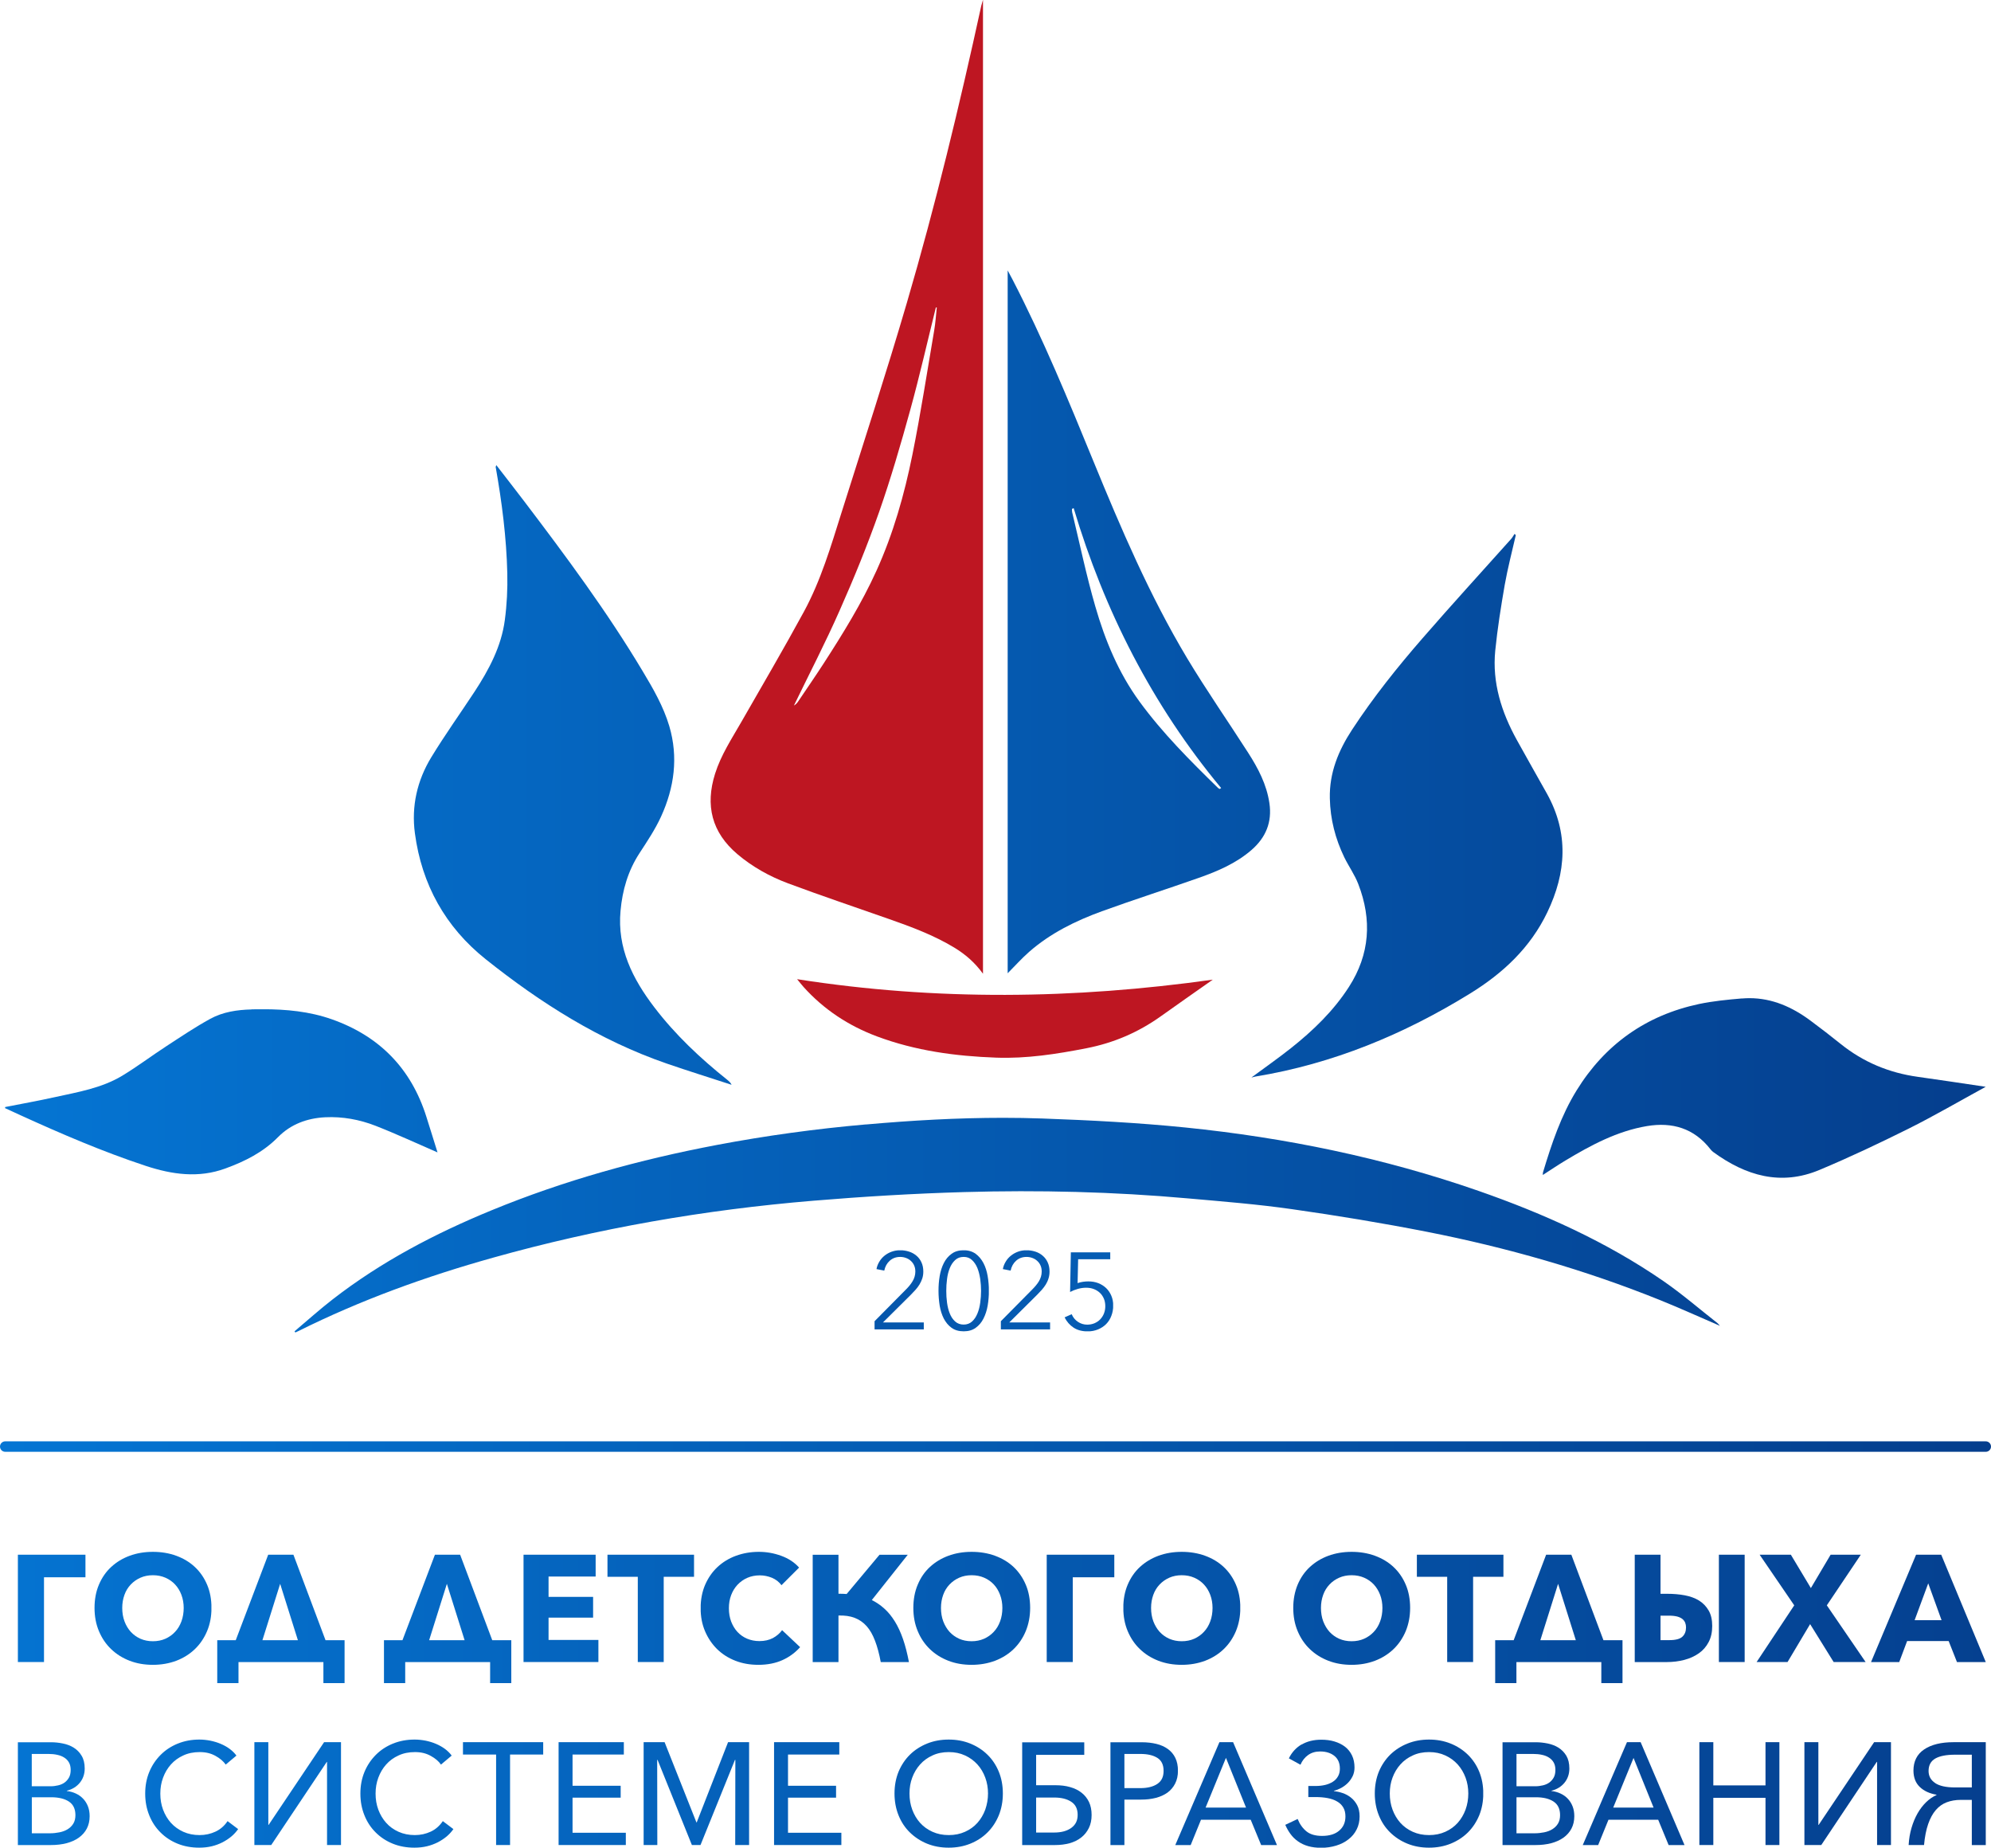 <?xml version="1.0" encoding="UTF-8"?> <svg xmlns="http://www.w3.org/2000/svg" xmlns:xlink="http://www.w3.org/1999/xlink" id="_Слой_2" viewBox="0 0 289.6 268.7"><defs><style>.cls-1{fill:none;}.cls-2{fill:#be1622;}.cls-3{clip-path:url(#clippath-17);}.cls-4{clip-path:url(#clippath-19);}.cls-5{clip-path:url(#clippath-11);}.cls-6{clip-path:url(#clippath-16);}.cls-7{clip-path:url(#clippath-18);}.cls-8{clip-path:url(#clippath-10);}.cls-9{clip-path:url(#clippath-15);}.cls-10{clip-path:url(#clippath-13);}.cls-11{clip-path:url(#clippath-14);}.cls-12{clip-path:url(#clippath-12);}.cls-13{clip-path:url(#clippath-31);}.cls-14{clip-path:url(#clippath-32);}.cls-15{clip-path:url(#clippath-33);}.cls-16{clip-path:url(#clippath-34);}.cls-17{clip-path:url(#clippath-35);}.cls-18{clip-path:url(#clippath-39);}.cls-19{clip-path:url(#clippath-30);}.cls-20{clip-path:url(#clippath-36);}.cls-21{clip-path:url(#clippath-37);}.cls-22{clip-path:url(#clippath-38);}.cls-23{clip-path:url(#clippath-27);}.cls-24{clip-path:url(#clippath-29);}.cls-25{clip-path:url(#clippath-26);}.cls-26{clip-path:url(#clippath-28);}.cls-27{clip-path:url(#clippath-20);}.cls-28{clip-path:url(#clippath-21);}.cls-29{clip-path:url(#clippath-22);}.cls-30{clip-path:url(#clippath-23);}.cls-31{clip-path:url(#clippath-24);}.cls-32{clip-path:url(#clippath-25);}.cls-33{clip-path:url(#clippath-41);}.cls-34{clip-path:url(#clippath-42);}.cls-35{clip-path:url(#clippath-43);}.cls-36{clip-path:url(#clippath-44);}.cls-37{clip-path:url(#clippath-45);}.cls-38{clip-path:url(#clippath-40);}.cls-39{clip-path:url(#clippath-1);}.cls-40{clip-path:url(#clippath-3);}.cls-41{clip-path:url(#clippath-4);}.cls-42{clip-path:url(#clippath-2);}.cls-43{clip-path:url(#clippath-7);}.cls-44{clip-path:url(#clippath-6);}.cls-45{clip-path:url(#clippath-9);}.cls-46{clip-path:url(#clippath-8);}.cls-47{clip-path:url(#clippath-5);}.cls-48{fill:url(#_Безымянный_градиент_57-2);}.cls-49{fill:url(#_Безымянный_градиент_57-6);}.cls-50{fill:url(#_Безымянный_градиент_57-8);}.cls-51{fill:url(#_Безымянный_градиент_57-7);}.cls-52{fill:url(#_Безымянный_градиент_57-9);}.cls-53{fill:url(#_Безымянный_градиент_57-5);}.cls-54{fill:url(#_Безымянный_градиент_57-4);}.cls-55{fill:url(#_Безымянный_градиент_57-3);}.cls-56{fill:url(#_Безымянный_градиент_46-4);}.cls-57{fill:url(#_Безымянный_градиент_46-5);}.cls-58{fill:url(#_Безымянный_градиент_46-2);}.cls-59{fill:url(#_Безымянный_градиент_46-3);}.cls-60{fill:url(#_Безымянный_градиент_46-6);}.cls-61{fill:url(#_Безымянный_градиент_57-12);}.cls-62{fill:url(#_Безымянный_градиент_57-13);}.cls-63{fill:url(#_Безымянный_градиент_57-18);}.cls-64{fill:url(#_Безымянный_градиент_57-16);}.cls-65{fill:url(#_Безымянный_градиент_57-14);}.cls-66{fill:url(#_Безымянный_градиент_57-11);}.cls-67{fill:url(#_Безымянный_градиент_57-19);}.cls-68{fill:url(#_Безымянный_градиент_57-17);}.cls-69{fill:url(#_Безымянный_градиент_57-15);}.cls-70{fill:url(#_Безымянный_градиент_57-41);}.cls-71{fill:url(#_Безымянный_градиент_57-40);}.cls-72{fill:url(#_Безымянный_градиент_57-23);}.cls-73{fill:url(#_Безымянный_градиент_57-39);}.cls-74{fill:url(#_Безымянный_градиент_57-38);}.cls-75{fill:url(#_Безымянный_градиент_57-37);}.cls-76{fill:url(#_Безымянный_градиент_57-35);}.cls-77{fill:url(#_Безымянный_градиент_57-34);}.cls-78{fill:url(#_Безымянный_градиент_57-33);}.cls-79{fill:url(#_Безымянный_градиент_57-32);}.cls-80{fill:url(#_Безымянный_градиент_57-31);}.cls-81{fill:url(#_Безымянный_градиент_57-30);}.cls-82{fill:url(#_Безымянный_градиент_57-27);}.cls-83{fill:url(#_Безымянный_градиент_57-21);}.cls-84{fill:url(#_Безымянный_градиент_57-24);}.cls-85{fill:url(#_Безымянный_градиент_57-20);}.cls-86{fill:url(#_Безымянный_градиент_57-26);}.cls-87{fill:url(#_Безымянный_градиент_57-29);}.cls-88{fill:url(#_Безымянный_градиент_57-28);}.cls-89{fill:url(#_Безымянный_градиент_57-25);}.cls-90{fill:url(#_Безымянный_градиент_57-22);}.cls-91{fill:url(#_Безымянный_градиент_57-36);}.cls-92{fill:url(#_Безымянный_градиент_57-10);}.cls-93{fill:url(#_Безымянный_градиент_46);}.cls-94{fill:url(#_Безымянный_градиент_57);}.cls-95{clip-path:url(#clippath);}</style><clipPath id="clippath"><polygon class="cls-1" points="2.6 226.1 2.6 241.7 6.4 241.7 6.4 229.38 12.44 229.38 12.44 226.1 2.6 226.1"></polygon></clipPath><linearGradient id="_Безымянный_градиент_57" x1="-102.36" y1="370.7" x2="-100.84" y2="370.7" gradientTransform="translate(20861.33 75817.51) scale(203.89 -203.89)" gradientUnits="userSpaceOnUse"><stop offset="0" stop-color="#0575d3"></stop><stop offset="1" stop-color="#053e8d"></stop></linearGradient><clipPath id="clippath-1"><path class="cls-1" d="M20.43,238.32c-.54-.24-1.01-.58-1.4-1-.39-.43-.7-.94-.92-1.53-.22-.59-.33-1.25-.33-1.95s.11-1.31.32-1.9c.21-.59.52-1.09.92-1.51s.87-.75,1.41-.99c.54-.24,1.15-.36,1.81-.36s1.27.12,1.82.36c.55.24,1.02.57,1.41.99.39.42.7.92.92,1.51.22.59.33,1.22.33,1.9s-.11,1.36-.33,1.95c-.22.6-.53,1.11-.93,1.53-.4.43-.87.76-1.41,1-.54.24-1.15.36-1.81.36s-1.26-.12-1.81-.36M18.86,226.25c-1.04.38-1.93.93-2.69,1.63-.76.7-1.35,1.56-1.78,2.57-.43,1.01-.64,2.14-.64,3.38s.21,2.36.64,3.38c.43,1.02,1.02,1.9,1.78,2.62.76.73,1.65,1.29,2.69,1.69,1.04.4,2.16.59,3.38.59s2.35-.2,3.4-.59c1.04-.4,1.94-.96,2.7-1.69.76-.73,1.35-1.6,1.78-2.62.43-1.02.64-2.15.64-3.38s-.21-2.38-.64-3.38c-.43-1.01-1.02-1.86-1.78-2.57-.76-.71-1.66-1.25-2.7-1.63-1.04-.38-2.18-.57-3.4-.57s-2.35.19-3.38.57"></path></clipPath><linearGradient id="_Безымянный_градиент_57-2" x1="-102.36" x2="-100.84" xlink:href="#_Безымянный_градиент_57"></linearGradient><clipPath id="clippath-2"><path class="cls-1" d="M40.75,230.33l2.58,8.2h-5.16l2.58-8.2ZM39.01,226.1l-4.72,12.43h-2.69v6.24h3.09v-3.06h12.35v3.06h3.09v-6.24h-2.78l-4.67-12.43h-3.66Z"></path></clipPath><linearGradient id="_Безымянный_градиент_57-3" x1="-102.36" y1="370.7" x2="-100.84" y2="370.7" gradientTransform="translate(20861.33 75818.52) scale(203.89 -203.89)" xlink:href="#_Безымянный_градиент_57"></linearGradient><clipPath id="clippath-3"><path class="cls-1" d="M65,230.33l2.58,8.2h-5.16l2.58-8.2ZM63.26,226.1l-4.72,12.43h-2.69v6.24h3.09v-3.06h12.35v3.06h3.09v-6.24h-2.78l-4.67-12.43h-3.66Z"></path></clipPath><linearGradient id="_Безымянный_градиент_57-4" x1="-102.36" y1="370.7" x2="-100.84" y2="370.7" gradientTransform="translate(20861.33 75818.52) scale(203.89 -203.89)" xlink:href="#_Безымянный_градиент_57"></linearGradient><clipPath id="clippath-4"><polygon class="cls-1" points="76.15 226.1 76.15 241.7 87.04 241.7 87.04 238.49 79.79 238.49 79.79 235.25 86.27 235.25 86.27 232.23 79.79 232.23 79.79 229.27 86.64 229.27 86.64 226.1 76.15 226.1"></polygon></clipPath><linearGradient id="_Безымянный_градиент_57-5" x1="-102.36" x2="-100.84" xlink:href="#_Безымянный_градиент_57"></linearGradient><clipPath id="clippath-5"><polygon class="cls-1" points="88.36 226.1 88.36 229.31 92.77 229.31 92.77 241.7 96.54 241.7 96.54 229.31 100.95 229.31 100.95 226.1 88.36 226.1"></polygon></clipPath><linearGradient id="_Безымянный_градиент_57-6" x1="-102.36" x2="-100.84" xlink:href="#_Безымянный_градиент_57"></linearGradient><clipPath id="clippath-6"><path class="cls-1" d="M107.05,226.25c-1.03.38-1.93.93-2.69,1.64-.76.71-1.36,1.58-1.8,2.59-.43,1.01-.65,2.14-.65,3.39s.21,2.34.64,3.35c.43,1.01,1.02,1.88,1.76,2.61.75.73,1.63,1.29,2.66,1.69,1.02.4,2.14.59,3.34.59,1.32,0,2.49-.23,3.51-.69,1.01-.46,1.86-1.09,2.56-1.88l-2.62-2.47c-.34.47-.79.85-1.34,1.15-.56.29-1.21.44-1.96.44-.65,0-1.24-.12-1.79-.35-.54-.23-1.01-.56-1.4-.98-.39-.42-.69-.92-.92-1.51-.22-.59-.33-1.24-.33-1.94s.11-1.33.33-1.91c.22-.58.53-1.08.93-1.51.4-.42.87-.76,1.42-1,.55-.24,1.16-.36,1.82-.36.6,0,1.19.12,1.76.35.57.24,1.03.6,1.39,1.08l2.56-2.56c-.66-.75-1.52-1.32-2.59-1.71-1.07-.39-2.15-.58-3.25-.58-1.19,0-2.3.19-3.33.57"></path></clipPath><linearGradient id="_Безымянный_градиент_57-7" x1="-102.36" x2="-100.84" xlink:href="#_Безымянный_градиент_57"></linearGradient><clipPath id="clippath-7"><path class="cls-1" d="M127.93,226.1l-4.78,5.71c-.19-.02-.38-.03-.58-.03-.2,0-.4-.01-.61-.01v-5.67h-3.75v15.61h3.75v-6.77c.9-.03,1.68.08,2.36.34.67.26,1.25.66,1.74,1.21.49.55.89,1.26,1.22,2.13.33.86.61,1.9.83,3.09h4.1c-.24-1.25-.52-2.36-.86-3.34-.34-.98-.73-1.83-1.19-2.57-.46-.74-.96-1.36-1.52-1.86-.56-.51-1.17-.92-1.83-1.25l5.23-6.59h-4.1Z"></path></clipPath><linearGradient id="_Безымянный_градиент_57-8" x1="-102.36" x2="-100.84" xlink:href="#_Безымянный_градиент_57"></linearGradient><clipPath id="clippath-8"><path class="cls-1" d="M139.52,238.32c-.54-.24-1.01-.58-1.4-1-.39-.43-.69-.94-.92-1.53-.22-.59-.33-1.25-.33-1.95s.11-1.31.32-1.9c.21-.59.52-1.09.92-1.51.4-.42.87-.75,1.41-.99.54-.24,1.15-.36,1.81-.36s1.27.12,1.82.36c.55.24,1.02.57,1.41.99.39.42.69.92.91,1.51.22.59.33,1.22.33,1.9s-.11,1.36-.33,1.95c-.22.6-.53,1.11-.93,1.53-.4.43-.87.76-1.41,1-.55.24-1.15.36-1.81.36s-1.26-.12-1.81-.36M137.95,226.25c-1.04.38-1.93.93-2.69,1.63-.76.7-1.35,1.56-1.77,2.57-.43,1.01-.64,2.14-.64,3.38s.21,2.36.64,3.38c.42,1.02,1.02,1.9,1.77,2.62.76.73,1.65,1.29,2.69,1.69,1.03.4,2.16.59,3.38.59s2.35-.2,3.4-.59c1.04-.4,1.94-.96,2.7-1.69.75-.73,1.35-1.6,1.77-2.62.42-1.02.64-2.15.64-3.38s-.21-2.38-.64-3.38c-.43-1.01-1.02-1.86-1.77-2.57-.76-.71-1.66-1.25-2.7-1.63-1.04-.38-2.17-.57-3.4-.57s-2.35.19-3.38.57"></path></clipPath><linearGradient id="_Безымянный_градиент_57-9" x1="-102.36" x2="-100.84" xlink:href="#_Безымянный_градиент_57"></linearGradient><clipPath id="clippath-9"><polygon class="cls-1" points="152.25 226.1 152.25 241.7 156.04 241.7 156.04 229.38 162.08 229.38 162.08 226.1 152.25 226.1"></polygon></clipPath><linearGradient id="_Безымянный_градиент_57-10" x1="-102.36" x2="-100.84" xlink:href="#_Безымянный_градиент_57"></linearGradient><clipPath id="clippath-10"><path class="cls-1" d="M170.08,238.32c-.54-.24-1.01-.58-1.4-1-.39-.43-.69-.94-.92-1.53-.22-.59-.33-1.25-.33-1.95s.11-1.31.32-1.9c.21-.59.52-1.09.92-1.51.4-.42.87-.75,1.41-.99.54-.24,1.15-.36,1.81-.36s1.27.12,1.82.36c.55.24,1.02.57,1.41.99.39.42.7.92.92,1.51.22.59.33,1.22.33,1.9s-.11,1.36-.33,1.95c-.22.6-.53,1.11-.93,1.53-.4.43-.87.76-1.41,1s-1.15.36-1.81.36-1.26-.12-1.81-.36M168.5,226.25c-1.03.38-1.93.93-2.69,1.63-.76.7-1.35,1.56-1.78,2.57-.43,1.01-.64,2.14-.64,3.38s.21,2.36.64,3.38c.43,1.02,1.02,1.9,1.78,2.62.76.73,1.65,1.29,2.69,1.69,1.04.4,2.17.59,3.39.59s2.35-.2,3.4-.59c1.04-.4,1.94-.96,2.7-1.69.76-.73,1.35-1.6,1.78-2.62.42-1.02.64-2.15.64-3.38s-.21-2.38-.64-3.38c-.43-1.01-1.02-1.86-1.78-2.57-.76-.71-1.66-1.25-2.7-1.63-1.05-.38-2.18-.57-3.4-.57s-2.35.19-3.39.57"></path></clipPath><linearGradient id="_Безымянный_градиент_57-11" x1="-102.36" x2="-100.84" xlink:href="#_Безымянный_градиент_57"></linearGradient><clipPath id="clippath-11"><path class="cls-1" d="M194.79,238.32c-.54-.24-1.01-.58-1.4-1-.39-.43-.69-.94-.92-1.53-.22-.59-.33-1.25-.33-1.95s.11-1.31.32-1.9c.21-.59.52-1.09.92-1.51.39-.42.87-.75,1.41-.99.54-.24,1.15-.36,1.81-.36s1.27.12,1.82.36c.55.24,1.02.57,1.41.99.39.42.69.92.92,1.51.22.59.33,1.22.33,1.9s-.11,1.36-.33,1.95c-.22.6-.53,1.11-.93,1.53-.4.43-.87.76-1.41,1-.54.24-1.15.36-1.81.36s-1.27-.12-1.81-.36M193.22,226.25c-1.04.38-1.93.93-2.69,1.63-.76.7-1.35,1.56-1.78,2.57-.42,1.01-.64,2.14-.64,3.38s.21,2.36.64,3.38c.43,1.02,1.02,1.9,1.78,2.62.76.73,1.65,1.29,2.69,1.69,1.04.4,2.16.59,3.38.59s2.35-.2,3.39-.59c1.04-.4,1.94-.96,2.7-1.69.76-.73,1.35-1.6,1.78-2.62.42-1.02.64-2.15.64-3.38s-.21-2.38-.64-3.38c-.43-1.01-1.02-1.86-1.78-2.57-.76-.71-1.66-1.25-2.7-1.63-1.04-.38-2.18-.57-3.39-.57s-2.35.19-3.38.57"></path></clipPath><linearGradient id="_Безымянный_градиент_57-12" x1="-102.36" x2="-100.84" xlink:href="#_Безымянный_градиент_57"></linearGradient><clipPath id="clippath-12"><polygon class="cls-1" points="206.09 226.1 206.09 229.31 210.5 229.31 210.5 241.7 214.27 241.7 214.27 229.31 218.68 229.31 218.68 226.1 206.09 226.1"></polygon></clipPath><linearGradient id="_Безымянный_градиент_57-13" x1="-102.36" x2="-100.84" xlink:href="#_Безымянный_градиент_57"></linearGradient><clipPath id="clippath-13"><path class="cls-1" d="M226.63,230.33l2.58,8.2h-5.16l2.58-8.2ZM224.89,226.1l-4.72,12.43h-2.69v6.24h3.09v-3.06h12.35v3.06h3.09v-6.24h-2.78l-4.67-12.43h-3.66Z"></path></clipPath><linearGradient id="_Безымянный_градиент_57-14" x1="-102.36" y1="370.7" x2="-100.84" y2="370.7" gradientTransform="translate(20861.33 75818.52) scale(203.89 -203.89)" xlink:href="#_Безымянный_градиент_57"></linearGradient><clipPath id="clippath-14"><path class="cls-1" d="M241.53,234.96h1.26c.47,0,.86.05,1.18.13.32.09.56.21.75.36.18.15.32.34.4.54.08.21.12.43.12.68,0,.56-.17,1.01-.52,1.34-.35.34-.99.51-1.93.51h-1.26v-3.57ZM237.78,226.1v15.61h4.65c.91,0,1.77-.11,2.57-.32.8-.21,1.5-.53,2.11-.96.6-.42,1.08-.97,1.42-1.63.35-.66.52-1.44.52-2.34s-.17-1.65-.52-2.25c-.35-.6-.81-1.08-1.4-1.45-.59-.36-1.28-.61-2.08-.76-.8-.15-1.65-.22-2.55-.22h-.97v-5.69h-3.75ZM250.02,241.7h3.75v-15.61h-3.75v15.61Z"></path></clipPath><linearGradient id="_Безымянный_градиент_57-15" x1="-102.36" x2="-100.84" xlink:href="#_Безымянный_градиент_57"></linearGradient><clipPath id="clippath-15"><polygon class="cls-1" points="266.27 226.1 263.4 230.95 260.49 226.1 255.95 226.1 260.98 233.46 255.51 241.7 260.01 241.7 263.29 236.19 266.71 241.7 271.36 241.7 265.72 233.46 270.66 226.1 266.27 226.1"></polygon></clipPath><linearGradient id="_Безымянный_градиент_57-16" x1="-102.36" x2="-100.84" xlink:href="#_Безымянный_градиент_57"></linearGradient><clipPath id="clippath-16"><path class="cls-1" d="M280.47,230.26l1.94,5.36h-3.92l1.98-5.36ZM278.7,226.1l-6.55,15.61h4.1l1.15-3.06h6.04l1.21,3.06h4.19l-6.48-15.61h-3.66Z"></path></clipPath><linearGradient id="_Безымянный_градиент_57-17" x1="-102.36" x2="-100.84" xlink:href="#_Безымянный_градиент_57"></linearGradient><clipPath id="clippath-17"><path class="cls-1" d="M4.63,261.37h2.82c1.09,0,1.95.21,2.58.63.63.42.94,1.08.94,1.97,0,.49-.1.9-.31,1.24-.2.33-.48.6-.82.81-.34.21-.74.36-1.19.45-.45.09-.91.14-1.39.14h-2.63v-5.24ZM4.63,255.07h2.42c.46,0,.89.04,1.28.13.39.08.74.22,1.03.41.3.19.52.43.68.72.16.29.24.64.24,1.07s-.08.81-.25,1.11c-.17.3-.39.54-.65.73-.27.19-.58.32-.93.4-.35.08-.7.13-1.05.13h-2.78v-4.69ZM2.6,253.36v14.96h4.82c.82,0,1.57-.09,2.26-.27.69-.18,1.29-.45,1.79-.81.5-.36.89-.8,1.16-1.32.27-.52.41-1.12.41-1.8,0-.52-.08-1-.25-1.43-.17-.43-.4-.8-.7-1.11-.3-.31-.64-.56-1.05-.75-.4-.19-.84-.31-1.32-.37v-.04c.79-.2,1.42-.59,1.89-1.16.47-.58.71-1.27.71-2.07,0-.75-.15-1.37-.45-1.86-.29-.49-.68-.88-1.14-1.17s-.99-.49-1.58-.61c-.58-.12-1.16-.18-1.72-.18H2.6Z"></path></clipPath><linearGradient id="_Безымянный_градиент_57-18" x1="-102.34" y1="370.64" x2="-100.82" y2="370.64" gradientTransform="translate(20000.22 72703.05) scale(195.45 -195.45)" xlink:href="#_Безымянный_градиент_57"></linearGradient><clipPath id="clippath-18"><path class="cls-1" d="M25.87,253.56c-.96.39-1.79.93-2.49,1.63-.7.7-1.26,1.52-1.66,2.48s-.6,2.01-.6,3.17.2,2.19.59,3.16c.39.97.94,1.8,1.64,2.49.7.7,1.52,1.24,2.48,1.63.96.39,2.01.58,3.15.58.66,0,1.28-.07,1.85-.21.57-.14,1.09-.34,1.56-.58.47-.25.9-.53,1.28-.85.38-.32.7-.68.97-1.06l-1.54-1.16c-.46.69-1.05,1.2-1.76,1.53-.71.33-1.48.5-2.31.5-.87,0-1.66-.16-2.37-.48-.7-.32-1.3-.75-1.8-1.3-.49-.55-.87-1.19-1.14-1.91-.27-.73-.4-1.5-.4-2.34s.13-1.59.4-2.32c.27-.73.65-1.37,1.14-1.92s1.09-.99,1.8-1.31c.7-.33,1.5-.49,2.39-.49s1.62.18,2.29.55c.67.37,1.16.79,1.49,1.27l1.56-1.31c-.27-.37-.6-.69-.99-.98-.39-.29-.83-.53-1.3-.73-.47-.2-.97-.35-1.5-.46-.53-.1-1.06-.16-1.59-.16-1.13,0-2.17.19-3.13.58"></path></clipPath><linearGradient id="_Безымянный_градиент_57-19" x1="-102.34" y1="370.64" x2="-100.82" y2="370.64" gradientTransform="translate(20000.22 72703.05) scale(195.45 -195.45)" xlink:href="#_Безымянный_градиент_57"></linearGradient><clipPath id="clippath-19"><polygon class="cls-1" points="47.14 253.36 39.07 265.39 39.03 265.39 39.03 253.36 37 253.36 37 268.32 39.45 268.32 47.53 256.23 47.57 256.23 47.57 268.32 49.6 268.32 49.6 253.36 47.14 253.36"></polygon></clipPath><linearGradient id="_Безымянный_градиент_57-20" x1="-102.34" y1="370.64" x2="-100.82" y2="370.64" gradientTransform="translate(20000.22 72703.05) scale(195.45 -195.45)" xlink:href="#_Безымянный_градиент_57"></linearGradient><clipPath id="clippath-20"><path class="cls-1" d="M57.17,253.56c-.96.39-1.79.93-2.49,1.63-.7.7-1.26,1.52-1.66,2.48-.4.96-.6,2.01-.6,3.17s.2,2.19.59,3.16c.39.97.94,1.8,1.64,2.49.7.7,1.52,1.24,2.48,1.63.96.39,2.01.58,3.15.58.66,0,1.28-.07,1.85-.21.57-.14,1.09-.34,1.57-.58.47-.25.9-.53,1.28-.85.38-.32.7-.68.97-1.06l-1.54-1.16c-.47.69-1.05,1.2-1.76,1.53-.71.33-1.48.5-2.31.5-.87,0-1.66-.16-2.37-.48-.71-.32-1.31-.75-1.8-1.3-.49-.55-.87-1.19-1.14-1.91-.27-.73-.4-1.5-.4-2.34s.13-1.59.4-2.32c.27-.73.65-1.37,1.14-1.92.49-.55,1.09-.99,1.8-1.31.7-.33,1.5-.49,2.39-.49s1.62.18,2.29.55c.67.37,1.17.79,1.49,1.27l1.56-1.31c-.27-.37-.6-.69-.99-.98-.4-.29-.83-.53-1.3-.73-.47-.2-.97-.35-1.5-.46-.53-.1-1.06-.16-1.6-.16-1.13,0-2.17.19-3.13.58"></path></clipPath><linearGradient id="_Безымянный_градиент_57-21" x1="-102.34" y1="370.64" x2="-100.82" y2="370.64" gradientTransform="translate(20000.22 72703.05) scale(195.45 -195.45)" xlink:href="#_Безымянный_градиент_57"></linearGradient><clipPath id="clippath-21"><polygon class="cls-1" points="67.34 253.36 67.34 255.16 72.16 255.16 72.16 268.32 74.19 268.32 74.19 255.16 79.01 255.16 79.01 253.36 67.34 253.36"></polygon></clipPath><linearGradient id="_Безымянный_градиент_57-22" x1="-102.34" y1="370.64" x2="-100.82" y2="370.64" gradientTransform="translate(20000.22 72703.05) scale(195.45 -195.45)" xlink:href="#_Безымянный_градиент_57"></linearGradient><clipPath id="clippath-22"><polygon class="cls-1" points="81.25 253.36 81.25 268.32 91.04 268.32 91.04 266.53 83.28 266.53 83.28 261.43 90.28 261.43 90.28 259.7 83.28 259.7 83.28 255.16 90.74 255.16 90.74 253.36 81.25 253.36"></polygon></clipPath><linearGradient id="_Безымянный_градиент_57-23" x1="-102.34" y1="370.64" x2="-100.82" y2="370.64" gradientTransform="translate(20000.22 72703.05) scale(195.45 -195.45)" xlink:href="#_Безымянный_градиент_57"></linearGradient><clipPath id="clippath-23"><polygon class="cls-1" points="105.9 253.36 101.34 265.03 101.3 265.03 96.67 253.36 93.62 253.36 93.62 268.32 95.61 268.32 95.59 255.94 95.65 255.94 100.64 268.32 101.89 268.32 106.9 255.94 106.96 255.94 106.94 268.32 108.97 268.32 108.97 253.36 105.9 253.36"></polygon></clipPath><linearGradient id="_Безымянный_градиент_57-24" x1="-102.34" y1="370.64" x2="-100.82" y2="370.64" gradientTransform="translate(20000.22 72703.05) scale(195.45 -195.45)" xlink:href="#_Безымянный_градиент_57"></linearGradient><clipPath id="clippath-24"><polygon class="cls-1" points="112.59 253.36 112.59 268.32 122.38 268.32 122.38 266.53 114.62 266.53 114.62 261.43 121.61 261.43 121.61 259.7 114.62 259.7 114.62 255.16 122.08 255.16 122.08 253.36 112.59 253.36"></polygon></clipPath><linearGradient id="_Безымянный_градиент_57-25" x1="-102.34" y1="370.64" x2="-100.82" y2="370.64" gradientTransform="translate(20000.22 72703.05) scale(195.45 -195.45)" xlink:href="#_Безымянный_градиент_57"></linearGradient><clipPath id="clippath-25"><path class="cls-1" d="M135.63,266.39c-.71-.32-1.3-.75-1.8-1.3-.49-.55-.87-1.19-1.14-1.92-.27-.73-.4-1.51-.4-2.35s.13-1.59.4-2.31c.27-.73.65-1.36,1.14-1.91.49-.55,1.09-.99,1.8-1.31.7-.33,1.49-.49,2.37-.49s1.66.16,2.37.49c.7.32,1.3.76,1.8,1.31s.87,1.19,1.14,1.91c.27.73.4,1.5.4,2.31s-.14,1.61-.4,2.35c-.27.73-.65,1.37-1.14,1.92-.49.55-1.09.98-1.8,1.3-.71.32-1.49.48-2.37.48s-1.66-.16-2.37-.48M134.85,253.56c-.96.39-1.8.93-2.5,1.62-.7.69-1.25,1.52-1.65,2.47-.39.96-.59,2.02-.59,3.17s.2,2.22.59,3.18c.39.97.94,1.8,1.65,2.49s1.54,1.24,2.5,1.63c.97.39,2.01.58,3.14.58s2.17-.19,3.14-.58c.97-.39,1.8-.93,2.5-1.63.71-.7,1.25-1.53,1.65-2.49.39-.97.59-2.02.59-3.18s-.2-2.21-.59-3.17c-.4-.96-.94-1.78-1.65-2.47-.7-.69-1.54-1.23-2.5-1.62s-2.01-.58-3.14-.58-2.17.19-3.14.58"></path></clipPath><linearGradient id="_Безымянный_градиент_57-26" x1="-102.34" y1="370.64" x2="-100.82" y2="370.64" gradientTransform="translate(20000.22 72703.05) scale(195.45 -195.45)" xlink:href="#_Безымянный_градиент_57"></linearGradient><clipPath id="clippath-26"><path class="cls-1" d="M150.71,261.41h2.63c1.02,0,1.84.2,2.47.61.63.41.94,1.04.94,1.9s-.31,1.45-.92,1.9c-.62.45-1.45.68-2.51.68h-2.61v-5.09ZM148.68,253.36v14.96h4.79c.76,0,1.47-.09,2.12-.27.65-.18,1.21-.46,1.68-.83.47-.37.84-.83,1.11-1.38.27-.55.4-1.18.4-1.9s-.13-1.35-.38-1.88c-.26-.54-.62-.99-1.08-1.35-.47-.37-1.02-.64-1.67-.82-.64-.19-1.36-.27-2.14-.27h-2.8v-4.42h7v-1.82h-9.03Z"></path></clipPath><linearGradient id="_Безымянный_градиент_57-27" x1="-102.34" y1="370.64" x2="-100.82" y2="370.64" gradientTransform="translate(20000.22 72703.05) scale(195.45 -195.45)" xlink:href="#_Безымянный_градиент_57"></linearGradient><clipPath id="clippath-27"><path class="cls-1" d="M163.55,255.07h2.33c1.03,0,1.85.19,2.46.57.61.38.91,1.01.91,1.89s-.3,1.48-.9,1.89c-.6.41-1.43.62-2.49.62h-2.31v-4.97ZM161.52,253.36v14.96h2.03v-6.61h2.44c.76,0,1.47-.08,2.13-.25.66-.17,1.22-.43,1.7-.77.47-.35.84-.78,1.11-1.31.27-.53.41-1.15.41-1.87s-.13-1.34-.38-1.86c-.25-.52-.61-.95-1.08-1.29-.46-.34-1.02-.59-1.67-.75-.65-.16-1.36-.24-2.14-.24h-4.54Z"></path></clipPath><linearGradient id="_Безымянный_градиент_57-28" x1="-102.34" y1="370.64" x2="-100.82" y2="370.64" gradientTransform="translate(20000.22 72703.05) scale(195.45 -195.45)" xlink:href="#_Безымянный_градиент_57"></linearGradient><clipPath id="clippath-28"><path class="cls-1" d="M178.32,255.64l2.92,7.23h-5.88l2.96-7.23ZM177.37,253.36l-6.42,14.96h2.24l1.5-3.68h7.23l1.52,3.68h2.3l-6.38-14.96h-1.99Z"></path></clipPath><linearGradient id="_Безымянный_градиент_57-29" x1="-102.34" y1="370.64" x2="-100.82" y2="370.64" gradientTransform="translate(20000.22 72703.05) scale(195.45 -195.45)" xlink:href="#_Безымянный_градиент_57"></linearGradient><clipPath id="clippath-29"><path class="cls-1" d="M189.33,253.68c-.8.47-1.42,1.14-1.86,2.03l1.69.93c.25-.59.62-1.06,1.11-1.41.49-.35,1.07-.52,1.75-.52.86,0,1.55.22,2.08.65.53.43.79,1.05.79,1.85,0,.44-.09.81-.28,1.13-.18.32-.43.58-.75.78-.32.2-.69.36-1.12.46-.43.1-.88.15-1.36.15h-1.08v1.61h1.02c.65,0,1.24.05,1.78.15.53.1,1,.26,1.38.49.39.22.69.51.9.87.21.35.32.79.32,1.31,0,.85-.29,1.53-.89,2.05-.59.52-1.43.78-2.51.78-.97,0-1.73-.22-2.27-.66-.54-.44-.97-1.03-1.28-1.8l-1.8.85c.21.49.47.94.77,1.35.3.41.66.76,1.09,1.06.42.3.91.53,1.47.69.56.16,1.19.24,1.89.24.77,0,1.5-.11,2.19-.32.68-.21,1.28-.51,1.78-.91.51-.39.91-.87,1.19-1.44.29-.56.43-1.2.43-1.9,0-.65-.12-1.19-.36-1.64-.24-.44-.54-.81-.91-1.1-.37-.29-.77-.51-1.2-.65-.44-.15-.86-.24-1.27-.29v-.04c.35-.08.71-.23,1.07-.42.36-.2.68-.44.96-.72.28-.28.51-.61.7-.99.18-.38.27-.8.27-1.25,0-.66-.12-1.25-.36-1.75-.24-.51-.58-.93-1.01-1.27-.44-.34-.95-.59-1.54-.77-.59-.18-1.23-.26-1.92-.26-1.1,0-2.05.23-2.85.7"></path></clipPath><linearGradient id="_Безымянный_градиент_57-30" x1="-102.34" y1="370.64" x2="-100.82" y2="370.64" gradientTransform="translate(20000.22 72703.05) scale(195.45 -195.45)" xlink:href="#_Безымянный_градиент_57"></linearGradient><clipPath id="clippath-30"><path class="cls-1" d="M205.49,266.39c-.71-.32-1.3-.75-1.8-1.3-.49-.55-.87-1.19-1.14-1.92-.27-.73-.4-1.51-.4-2.35s.13-1.59.4-2.31c.27-.73.65-1.36,1.14-1.91.49-.55,1.09-.99,1.8-1.31.7-.33,1.49-.49,2.37-.49s1.66.16,2.37.49c.7.32,1.3.76,1.8,1.31.49.55.87,1.19,1.14,1.91.27.73.4,1.5.4,2.31s-.13,1.61-.4,2.35c-.27.73-.65,1.37-1.14,1.92-.49.55-1.09.98-1.8,1.3-.71.32-1.49.48-2.37.48s-1.66-.16-2.37-.48M204.72,253.56c-.97.39-1.8.93-2.51,1.62-.7.69-1.25,1.52-1.65,2.47-.39.96-.59,2.02-.59,3.17s.2,2.22.59,3.18c.39.97.94,1.8,1.65,2.49s1.54,1.24,2.51,1.63c.96.39,2.01.58,3.14.58s2.17-.19,3.14-.58c.96-.39,1.8-.93,2.51-1.63.7-.7,1.25-1.53,1.65-2.49.39-.97.59-2.02.59-3.18s-.2-2.21-.59-3.17c-.39-.96-.95-1.78-1.65-2.47-.71-.69-1.54-1.23-2.51-1.62-.97-.39-2.01-.58-3.14-.58s-2.17.19-3.14.58"></path></clipPath><linearGradient id="_Безымянный_градиент_57-31" x1="-102.34" y1="370.64" x2="-100.82" y2="370.64" gradientTransform="translate(20000.22 72703.05) scale(195.45 -195.45)" xlink:href="#_Безымянный_градиент_57"></linearGradient><clipPath id="clippath-31"><path class="cls-1" d="M220.58,261.37h2.82c1.1,0,1.95.21,2.58.63.63.42.94,1.08.94,1.97,0,.49-.1.9-.31,1.24-.2.33-.48.6-.82.81-.34.21-.74.36-1.19.45-.45.09-.91.14-1.39.14h-2.63v-5.24ZM220.58,255.07h2.42c.46,0,.89.04,1.29.13.39.08.74.22,1.03.41.29.19.52.43.68.72.16.29.24.64.24,1.07s-.08.81-.25,1.11c-.17.3-.39.54-.65.73-.27.19-.58.32-.93.4-.35.08-.7.13-1.05.13h-2.78v-4.69ZM218.55,253.36v14.96h4.82c.82,0,1.57-.09,2.26-.27.69-.18,1.28-.45,1.79-.81.5-.36.89-.8,1.16-1.32.27-.52.41-1.12.41-1.8,0-.52-.08-1-.25-1.43-.17-.43-.4-.8-.7-1.11-.29-.31-.64-.56-1.05-.75-.4-.19-.84-.31-1.32-.37v-.04c.79-.2,1.42-.59,1.89-1.16.47-.58.71-1.27.71-2.07,0-.75-.15-1.37-.44-1.86-.3-.49-.68-.88-1.14-1.17-.46-.29-.99-.49-1.57-.61-.59-.12-1.16-.18-1.72-.18h-4.84Z"></path></clipPath><linearGradient id="_Безымянный_градиент_57-32" x1="-102.34" y1="370.64" x2="-100.82" y2="370.64" gradientTransform="translate(20000.22 72703.05) scale(195.45 -195.45)" xlink:href="#_Безымянный_градиент_57"></linearGradient><clipPath id="clippath-32"><path class="cls-1" d="M237.6,255.64l2.92,7.23h-5.87l2.96-7.23ZM236.65,253.36l-6.43,14.96h2.24l1.5-3.68h7.23l1.52,3.68h2.31l-6.38-14.96h-1.99Z"></path></clipPath><linearGradient id="_Безымянный_градиент_57-33" x1="-102.34" y1="370.64" x2="-100.82" y2="370.64" gradientTransform="translate(20000.22 72703.05) scale(195.45 -195.45)" xlink:href="#_Безымянный_градиент_57"></linearGradient><clipPath id="clippath-33"><polygon class="cls-1" points="256.8 253.36 256.8 259.64 249.21 259.64 249.21 253.36 247.18 253.36 247.18 268.32 249.21 268.32 249.21 261.45 256.8 261.45 256.8 268.32 258.82 268.32 258.82 253.36 256.8 253.36"></polygon></clipPath><linearGradient id="_Безымянный_градиент_57-34" x1="-102.34" y1="370.64" x2="-100.82" y2="370.64" gradientTransform="translate(20000.22 72703.05) scale(195.45 -195.45)" xlink:href="#_Безымянный_градиент_57"></linearGradient><clipPath id="clippath-34"><polygon class="cls-1" points="272.6 253.36 264.53 265.39 264.49 265.39 264.49 253.36 262.46 253.36 262.46 268.32 264.91 268.32 272.98 256.23 273.03 256.23 273.03 268.32 275.05 268.32 275.05 253.36 272.6 253.36"></polygon></clipPath><linearGradient id="_Безымянный_градиент_57-35" x1="-102.34" y1="370.64" x2="-100.82" y2="370.64" gradientTransform="translate(20000.22 72703.05) scale(195.45 -195.45)" xlink:href="#_Безымянный_градиент_57"></linearGradient><clipPath id="clippath-35"><path class="cls-1" d="M281.48,259.3c-.64-.42-.96-1.01-.96-1.75,0-.83.32-1.43.97-1.81.65-.37,1.61-.56,2.87-.56h2.45v4.76h-2.45c-1.28,0-2.24-.21-2.88-.63M284.16,253.36c-1.81,0-3.24.35-4.28,1.05-1.04.7-1.56,1.73-1.56,3.1.01,1,.32,1.79.93,2.37.61.58,1.42.95,2.43,1.12v.04c-.55.25-1.06.6-1.52,1.05-.46.45-.88.99-1.24,1.62-.36.63-.65,1.33-.88,2.11-.23.78-.37,1.62-.42,2.5h2.24c.11-1.2.31-2.22.6-3.05.29-.84.66-1.52,1.11-2.04.45-.52.98-.9,1.59-1.13.61-.23,1.29-.35,2.04-.35h1.61v6.57h2.03v-14.96h-4.68Z"></path></clipPath><linearGradient id="_Безымянный_градиент_57-36" x1="-102.34" y1="370.64" x2="-100.82" y2="370.64" gradientTransform="translate(20000.22 72703.05) scale(195.45 -195.45)" xlink:href="#_Безымянный_градиент_57"></linearGradient><clipPath id="clippath-36"><path class="cls-1" d="M129.69,182.03c-.38.14-.72.33-1.02.57-.3.24-.56.53-.76.87-.21.34-.35.7-.42,1.09l1.13.22c.12-.58.38-1.06.79-1.43.41-.37.92-.56,1.52-.56.3,0,.58.05.85.15.27.1.51.24.71.43.21.19.37.41.48.67.12.26.17.56.17.89,0,.25-.04.5-.11.74-.07.24-.17.46-.3.67-.12.21-.27.41-.43.61-.16.2-.33.38-.5.55l-4.59,4.64v1.19h7.16v-1.01h-5.94l4.04-4.01c.24-.24.47-.49.7-.74.22-.25.42-.51.58-.78.16-.27.3-.56.4-.87.1-.31.15-.64.15-1,0-.51-.09-.95-.27-1.34-.18-.39-.42-.71-.73-.97-.31-.26-.66-.46-1.07-.59-.41-.13-.84-.2-1.29-.2s-.85.07-1.24.21"></path></clipPath><linearGradient id="_Безымянный_градиент_57-37" x1="-103.4" y1="371.51" x2="-101.88" y2="371.51" gradientTransform="translate(-19365.06 -70427.59) rotate(-180) scale(190.08 -190.08)" xlink:href="#_Безымянный_градиент_57"></linearGradient><clipPath id="clippath-37"><path class="cls-1" d="M138.93,192.18c-.33-.3-.59-.68-.78-1.16-.19-.47-.32-.99-.4-1.58-.08-.58-.11-1.15-.11-1.71s.03-1.13.11-1.72c.07-.59.21-1.12.4-1.59.19-.48.45-.86.78-1.17.33-.31.74-.46,1.24-.46s.89.15,1.22.46c.33.31.59.7.78,1.17.19.47.32,1.01.41,1.59.08.59.12,1.16.12,1.72s-.04,1.13-.12,1.71c-.08.58-.21,1.11-.41,1.58-.19.47-.45.86-.78,1.16-.33.3-.74.45-1.22.45s-.91-.15-1.24-.45M138.41,182.34c-.47.34-.85.79-1.13,1.35-.28.55-.48,1.19-.6,1.89-.12.71-.17,1.42-.17,2.15s.06,1.44.17,2.15c.12.7.32,1.33.6,1.88.29.55.66,1,1.13,1.34.47.34,1.06.51,1.76.51s1.28-.17,1.75-.51c.47-.34.85-.78,1.13-1.34.28-.55.49-1.18.61-1.88.12-.7.18-1.42.18-2.15s-.06-1.45-.18-2.15c-.12-.71-.32-1.34-.61-1.89-.29-.55-.66-1-1.13-1.35-.47-.34-1.05-.52-1.75-.52s-1.29.17-1.76.52"></path></clipPath><linearGradient id="_Безымянный_градиент_57-38" x1="-103.4" y1="371.51" x2="-101.88" y2="371.51" gradientTransform="translate(-19365.06 -70427.5) rotate(-180) scale(190.08 -190.08)" xlink:href="#_Безымянный_градиент_57"></linearGradient><clipPath id="clippath-38"><path class="cls-1" d="M148.07,182.03c-.38.14-.72.33-1.02.57-.3.24-.56.53-.76.87-.21.34-.35.7-.42,1.09l1.13.22c.12-.58.38-1.06.79-1.43.41-.37.92-.56,1.52-.56.29,0,.58.05.85.15.27.1.51.24.71.43.21.19.37.41.48.67.12.26.17.56.17.89,0,.25-.04.5-.11.74-.08.24-.17.46-.3.67-.13.21-.27.41-.44.61s-.33.38-.5.55l-4.59,4.64v1.19h7.16v-1.01h-5.94l4.04-4.01c.24-.24.47-.49.7-.74.22-.25.41-.51.58-.78.16-.27.3-.56.39-.87.1-.31.15-.64.15-1,0-.51-.09-.95-.27-1.34-.18-.39-.42-.71-.73-.97-.3-.26-.66-.46-1.06-.59-.41-.13-.84-.2-1.29-.2s-.86.07-1.24.21"></path></clipPath><linearGradient id="_Безымянный_градиент_57-39" x1="-103.4" y1="371.51" x2="-101.88" y2="371.51" gradientTransform="translate(-19365.06 -70427.59) rotate(-180) scale(190.08 -190.08)" xlink:href="#_Безымянный_градиент_57"></linearGradient><clipPath id="clippath-39"><path class="cls-1" d="M155.76,182.11l-.11,5.78c.36-.19.74-.34,1.13-.45.4-.11.79-.17,1.2-.17s.77.06,1.11.19c.34.13.63.31.88.54.25.23.44.51.59.85.14.33.21.7.21,1.12,0,.38-.07.73-.2,1.06-.13.33-.32.61-.55.85-.23.24-.51.42-.83.56-.32.13-.67.2-1.05.2-.5,0-.95-.14-1.35-.41-.41-.27-.71-.64-.91-1.11l-1.03.46c.31.62.74,1.12,1.3,1.49.56.37,1.25.55,2.06.55.55,0,1.05-.1,1.51-.29.46-.19.85-.45,1.18-.78.32-.33.58-.73.75-1.19.18-.46.27-.96.27-1.5s-.09-.99-.27-1.42c-.18-.43-.43-.8-.76-1.12-.33-.31-.71-.55-1.15-.72-.44-.17-.93-.25-1.45-.25-.25,0-.51.02-.78.06-.27.04-.52.1-.77.19l.08-3.47h4.67v-1.01h-5.72Z"></path></clipPath><linearGradient id="_Безымянный_градиент_57-40" x1="-103.4" y1="371.51" x2="-101.88" y2="371.51" gradientTransform="translate(-19365.06 -70427.4) rotate(-180) scale(190.08 -190.08)" xlink:href="#_Безымянный_градиент_57"></linearGradient><clipPath id="clippath-40"><path class="cls-1" d="M177.15,114.57c-4.05-3.96-8.06-7.96-11.41-12.55-3.05-4.18-5-8.9-6.42-13.82-1.31-4.52-2.27-9.14-3.37-13.71-.04-.15-.02-.32-.03-.48.08-.04.17-.07.25-.11,4.48,14.97,11.43,28.64,21.45,40.7-.07.04-.14.09-.21.14-.08-.05-.18-.09-.25-.16M146.57,141.54c1.05-1.05,2.03-2.16,3.14-3.13,3.1-2.71,6.75-4.5,10.57-5.89,4.66-1.69,9.39-3.2,14.07-4.85,2.76-.97,5.46-2.12,7.71-4.08,2.06-1.8,2.99-4.03,2.58-6.79-.4-2.72-1.64-5.07-3.09-7.33-2.95-4.6-6.08-9.09-8.89-13.77-5.44-9.09-9.59-18.8-13.6-28.58-3.66-8.93-7.33-17.85-11.77-26.44-.21-.4-.43-.8-.73-1.37v102.23Z"></path></clipPath><linearGradient id="_Безымянный_градиент_46" x1="-103.4" y1="371.33" x2="-101.88" y2="371.33" gradientTransform="translate(-19365.06 -70491.61) rotate(-180) scale(190.08 -190.08)" gradientUnits="userSpaceOnUse"><stop offset="0" stop-color="#053e8d"></stop><stop offset="1" stop-color="#0575d3"></stop></linearGradient><clipPath id="clippath-41"><path class="cls-1" d="M72.09,67.86c.91,5.14,1.58,10.32,1.7,15.54.05,2.25-.06,4.53-.36,6.77-.51,3.85-2.31,7.22-4.41,10.43-2.09,3.18-4.31,6.28-6.29,9.53-2.05,3.37-2.91,7.11-2.38,11.05.99,7.45,4.43,13.63,10.29,18.31,8,6.38,16.58,11.81,26.34,15.18,3.13,1.08,6.29,2.06,9.44,3.09-.17-.35-.41-.54-.64-.73-3.92-3.13-7.56-6.55-10.61-10.55-3.16-4.14-5.41-8.6-4.91-14.02.27-3.01,1.09-5.83,2.76-8.39,1.13-1.73,2.29-3.47,3.14-5.33,1.92-4.21,2.53-8.62,1.19-13.15-.85-2.85-2.33-5.42-3.85-7.95-5.18-8.67-11.19-16.76-17.29-24.79-1.31-1.73-2.66-3.44-4.02-5.21-.05.15-.08.2-.07.24"></path></clipPath><linearGradient id="_Безымянный_градиент_46-2" x1="-103.4" y1="371.37" x2="-101.88" y2="371.37" gradientTransform="translate(-19365.06 -70476.94) rotate(-180) scale(190.08 -190.08)" xlink:href="#_Безымянный_градиент_46"></linearGradient><clipPath id="clippath-42"><path class="cls-1" d="M125.96,163.52c-7.29.64-14.53,1.63-21.71,2.99-11.22,2.13-22.18,5.15-32.75,9.5-8.23,3.38-16.06,7.48-23.11,12.95-1.91,1.48-3.7,3.09-5.55,4.65.04.05.08.11.12.17.14-.07.29-.13.43-.2,9.09-4.53,18.6-7.96,28.36-10.69,15.24-4.27,30.76-6.96,46.52-8.27,7.32-.61,14.66-1.05,21.99-1.26,10.86-.31,21.72-.05,32.54.92,5.06.45,10.13.85,15.15,1.57,6.55.93,13.09,2.01,19.57,3.28,11.6,2.28,22.95,5.51,33.92,9.93,2.9,1.17,5.76,2.47,8.73,3.75-.17-.18-.25-.31-.37-.4-2.61-2.05-5.12-4.22-7.84-6.1-8.3-5.72-17.43-9.82-26.92-13.13-13.82-4.81-28.07-7.73-42.6-9.21-6.92-.7-13.88-1.06-20.83-1.31-1.91-.07-3.81-.1-5.72-.1-6.65,0-13.31.38-19.94.97"></path></clipPath><linearGradient id="_Безымянный_градиент_46-3" y1="371.49" x2="-101.88" y2="371.49" gradientTransform="translate(-19365.06 -70433.79) rotate(-180) scale(190.08 -190.08)" xlink:href="#_Безымянный_градиент_46"></linearGradient><clipPath id="clippath-43"><path class="cls-1" d="M219.78,78.4c-4.29,4.8-8.63,9.54-12.85,14.4-3.68,4.23-7.18,8.61-10.26,13.31-1.99,3.04-3.32,6.27-3.24,9.98.06,3.04.8,5.89,2.11,8.6.64,1.31,1.51,2.52,2.03,3.88,2.01,5.19,1.69,10.21-1.36,14.95-2.25,3.5-5.21,6.35-8.45,8.92-1.86,1.47-3.8,2.83-5.74,4.26.21-.05.39-.1.58-.14,11.27-1.85,21.6-6.13,31.27-12.1,4.76-2.94,8.72-6.64,11.19-11.78,2.78-5.79,3.14-11.53-.06-17.28-1.45-2.6-2.94-5.19-4.37-7.79-2.23-4.04-3.6-8.32-3.14-12.99.32-3.2.83-6.39,1.38-9.57.43-2.43,1.06-4.82,1.61-7.23-.06-.06-.12-.12-.18-.18-.17.25-.31.53-.51.75"></path></clipPath><linearGradient id="_Безымянный_градиент_46-4" x1="-103.4" y1="371.38" x2="-101.88" y2="371.38" gradientTransform="translate(-19365.06 -70473.99) rotate(-180) scale(190.08 -190.08)" xlink:href="#_Безымянный_градиент_46"></linearGradient><clipPath id="clippath-44"><path class="cls-1" d="M253.36,145.2c-2.09.18-4.19.38-6.23.81-7.71,1.64-13.68,5.88-17.81,12.57-2.27,3.68-3.64,7.78-4.88,11.9-.03.1-.02.22-.04.4,1.15-.74,2.2-1.45,3.28-2.1,3.73-2.24,7.54-4.29,11.89-5.02,3.67-.61,6.84.32,9.21,3.36.12.15.25.29.41.41,4.72,3.45,9.83,4.97,15.46,2.61,4.37-1.83,8.66-3.86,12.9-5.97,3.77-1.88,7.42-4.01,11.28-6.12-3.44-.51-6.66-1-9.88-1.45-4.17-.58-7.91-2.13-11.2-4.77-1.44-1.16-2.91-2.29-4.39-3.39-2.67-1.99-5.59-3.28-8.9-3.28-.36,0-.73.02-1.11.05"></path></clipPath><linearGradient id="_Безымянный_градиент_46-5" y1="371.46" x2="-101.88" y2="371.46" gradientTransform="translate(-19365.06 -70446.94) rotate(-180) scale(190.08 -190.08)" xlink:href="#_Безымянный_градиент_46"></linearGradient><clipPath id="clippath-45"><path class="cls-1" d="M36.59,146.8c-2.1.05-4.17.36-6,1.36-2.19,1.2-4.28,2.61-6.37,3.97-2.17,1.41-4.24,2.98-6.46,4.32-3,1.8-6.44,2.37-9.81,3.11-2.39.53-4.79.96-7.19,1.43,0,.05-.02.11-.03.16.75.34,1.49.69,2.24,1.03,5.97,2.72,11.99,5.31,18.23,7.37,3.84,1.26,7.67,1.81,11.58.38,2.85-1.04,5.49-2.36,7.67-4.57,1.85-1.87,4.22-2.75,6.86-2.88,2.52-.12,4.97.33,7.29,1.23,3.05,1.19,6.01,2.57,9.04,3.88-.52-1.65-1.06-3.43-1.63-5.21-2.22-7.01-6.83-11.71-13.75-14.15-3.27-1.15-6.64-1.46-10.05-1.46-.54,0-1.08,0-1.63.02"></path></clipPath><linearGradient id="_Безымянный_градиент_46-6" x1="-103.4" y1="371.46" x2="-101.88" y2="371.46" gradientTransform="translate(-19365.06 -70446.56) rotate(-180) scale(190.08 -190.08)" xlink:href="#_Безымянный_градиент_46"></linearGradient><linearGradient id="_Безымянный_градиент_57-41" x1="-102.33" y1="370.72" x2="-100.81" y2="370.72" gradientTransform="translate(19630.4 71330.03) scale(191.84 -191.84)" xlink:href="#_Безымянный_градиент_57"></linearGradient></defs><g id="_Слой_1-2"><g class="cls-95"><rect class="cls-94" x="2.6" y="226.1" width="9.83" height="15.61"></rect></g><g class="cls-39"><rect class="cls-48" x="13.75" y="225.68" width="17" height="16.45"></rect></g><g class="cls-42"><rect class="cls-55" x="31.6" y="226.1" width="18.52" height="18.67"></rect></g><g class="cls-40"><rect class="cls-54" x="55.85" y="226.1" width="18.52" height="18.67"></rect></g><g class="cls-41"><rect class="cls-53" x="76.15" y="226.1" width="10.89" height="15.61"></rect></g><g class="cls-47"><rect class="cls-49" x="88.36" y="226.1" width="12.59" height="15.61"></rect></g><g class="cls-44"><rect class="cls-51" x="101.92" y="225.68" width="14.46" height="16.45"></rect></g><g class="cls-43"><rect class="cls-50" x="118.21" y="226.1" width="14" height="15.61"></rect></g><g class="cls-46"><rect class="cls-52" x="132.84" y="225.68" width="17" height="16.45"></rect></g><g class="cls-45"><rect class="cls-92" x="152.25" y="226.1" width="9.83" height="15.61"></rect></g><g class="cls-8"><rect class="cls-66" x="163.4" y="225.68" width="17" height="16.45"></rect></g><g class="cls-5"><rect class="cls-61" x="188.11" y="225.68" width="17" height="16.45"></rect></g><g class="cls-12"><rect class="cls-62" x="206.09" y="226.1" width="12.59" height="15.61"></rect></g><g class="cls-10"><rect class="cls-65" x="217.48" y="226.1" width="18.52" height="18.67"></rect></g><g class="cls-11"><rect class="cls-69" x="237.78" y="226.1" width="15.99" height="15.61"></rect></g><g class="cls-9"><rect class="cls-64" x="255.51" y="226.1" width="15.85" height="15.61"></rect></g><g class="cls-6"><rect class="cls-68" x="272.15" y="226.1" width="16.69" height="15.61"></rect></g><g class="cls-3"><rect class="cls-63" x="2.6" y="253.36" width="10.44" height="14.96"></rect></g><g class="cls-7"><rect class="cls-67" x="21.12" y="252.98" width="13.53" height="15.72"></rect></g><g class="cls-4"><rect class="cls-85" x="37" y="253.36" width="12.6" height="14.96"></rect></g><g class="cls-27"><rect class="cls-83" x="52.42" y="252.98" width="13.53" height="15.72"></rect></g><g class="cls-28"><rect class="cls-90" x="67.34" y="253.36" width="11.67" height="14.96"></rect></g><g class="cls-29"><rect class="cls-72" x="81.25" y="253.36" width="9.78" height="14.96"></rect></g><g class="cls-30"><rect class="cls-84" x="93.62" y="253.36" width="15.34" height="14.96"></rect></g><g class="cls-31"><rect class="cls-89" x="112.59" y="253.36" width="9.79" height="14.96"></rect></g><g class="cls-32"><rect class="cls-86" x="130.11" y="252.98" width="15.77" height="15.72"></rect></g><g class="cls-25"><rect class="cls-82" x="148.68" y="253.36" width="10.1" height="14.96"></rect></g><g class="cls-23"><rect class="cls-88" x="161.52" y="253.36" width="9.81" height="14.96"></rect></g><g class="cls-26"><rect class="cls-87" x="170.94" y="253.36" width="14.79" height="14.96"></rect></g><g class="cls-24"><rect class="cls-81" x="186.94" y="252.98" width="10.82" height="15.72"></rect></g><g class="cls-19"><rect class="cls-80" x="199.97" y="252.98" width="15.77" height="15.72"></rect></g><g class="cls-13"><rect class="cls-79" x="218.55" y="253.36" width="10.44" height="14.96"></rect></g><g class="cls-14"><rect class="cls-78" x="230.22" y="253.36" width="14.8" height="14.96"></rect></g><g class="cls-15"><rect class="cls-77" x="247.18" y="253.36" width="11.65" height="14.96"></rect></g><g class="cls-16"><rect class="cls-76" x="262.46" y="253.36" width="12.6" height="14.96"></rect></g><g class="cls-17"><rect class="cls-91" x="277.62" y="253.36" width="11.22" height="14.96"></rect></g><g class="cls-20"><rect class="cls-75" x="127.21" y="181.83" width="7.16" height="11.5"></rect></g><g class="cls-21"><rect class="cls-74" x="136.5" y="181.83" width="7.33" height="11.78"></rect></g><g class="cls-22"><rect class="cls-73" x="145.58" y="181.83" width="7.16" height="11.5"></rect></g><g class="cls-18"><rect class="cls-71" x="154.84" y="182.11" width="7.07" height="11.5"></rect></g><path class="cls-2" d="M142.98,0v141.61c-1.2-1.66-2.59-2.84-4.17-3.8-2.99-1.81-6.25-3.02-9.53-4.17-4.89-1.72-9.81-3.37-14.66-5.18-2.67-1-5.16-2.38-7.36-4.24-3.74-3.17-4.7-7.09-3.25-11.7.86-2.72,2.41-5.07,3.81-7.51,3.06-5.34,6.17-10.64,9.11-16.05,2.47-4.55,3.93-9.52,5.48-14.44,3.2-10.14,6.5-20.26,9.49-30.46,4.18-14.26,7.66-28.7,10.83-43.22.05-.21.12-.41.24-.84M136.26,44.72s-.08,0-.13-.02c-1.24,4.99-2.37,10-3.74,14.95-1.37,4.97-2.81,9.92-4.51,14.78-1.71,4.86-3.66,9.64-5.75,14.35-2.06,4.67-4.42,9.22-6.65,13.82.28-.15.46-.36.61-.58,1.23-1.83,2.49-3.65,3.69-5.5,2.82-4.36,5.55-8.77,7.7-13.51,2.45-5.4,4.06-11.08,5.23-16.87,1.21-6,2.14-12.05,3.17-18.08.19-1.1.26-2.23.38-3.34"></path><g class="cls-38"><rect class="cls-93" x="146.57" y="39.31" width="38.47" height="102.23"></rect></g><g class="cls-33"><rect class="cls-58" x="59.82" y="67.63" width="46.59" height="90.11"></rect></g><g class="cls-34"><rect class="cls-59" x="42.83" y="162.55" width="207.34" height="31.22"></rect></g><g class="cls-35"><rect class="cls-56" x="182.03" y="77.64" width="46.17" height="79.05"></rect></g><g class="cls-36"><rect class="cls-57" x="224.41" y="145.15" width="64.43" height="27.34"></rect></g><g class="cls-37"><rect class="cls-60" x=".73" y="146.78" width="62.92" height="24.58"></rect></g><path class="cls-2" d="M176.39,142.48c-2.57,1.81-5.09,3.56-7.58,5.34-3.26,2.32-6.83,3.85-10.77,4.62-4.35.85-8.7,1.53-13.13,1.37-5.92-.21-11.76-1-17.35-3.09-4.12-1.54-7.72-3.9-10.68-7.19-.27-.3-.52-.63-.94-1.13,20.28,3.17,40.36,2.89,60.45.07"></path><path class="cls-70" d="M.76,209.61h288.08c.42,0,.76.34.76.76s-.34.76-.76.76H.76c-.42,0-.76-.34-.76-.76s.34-.76.76-.76"></path></g></svg> 